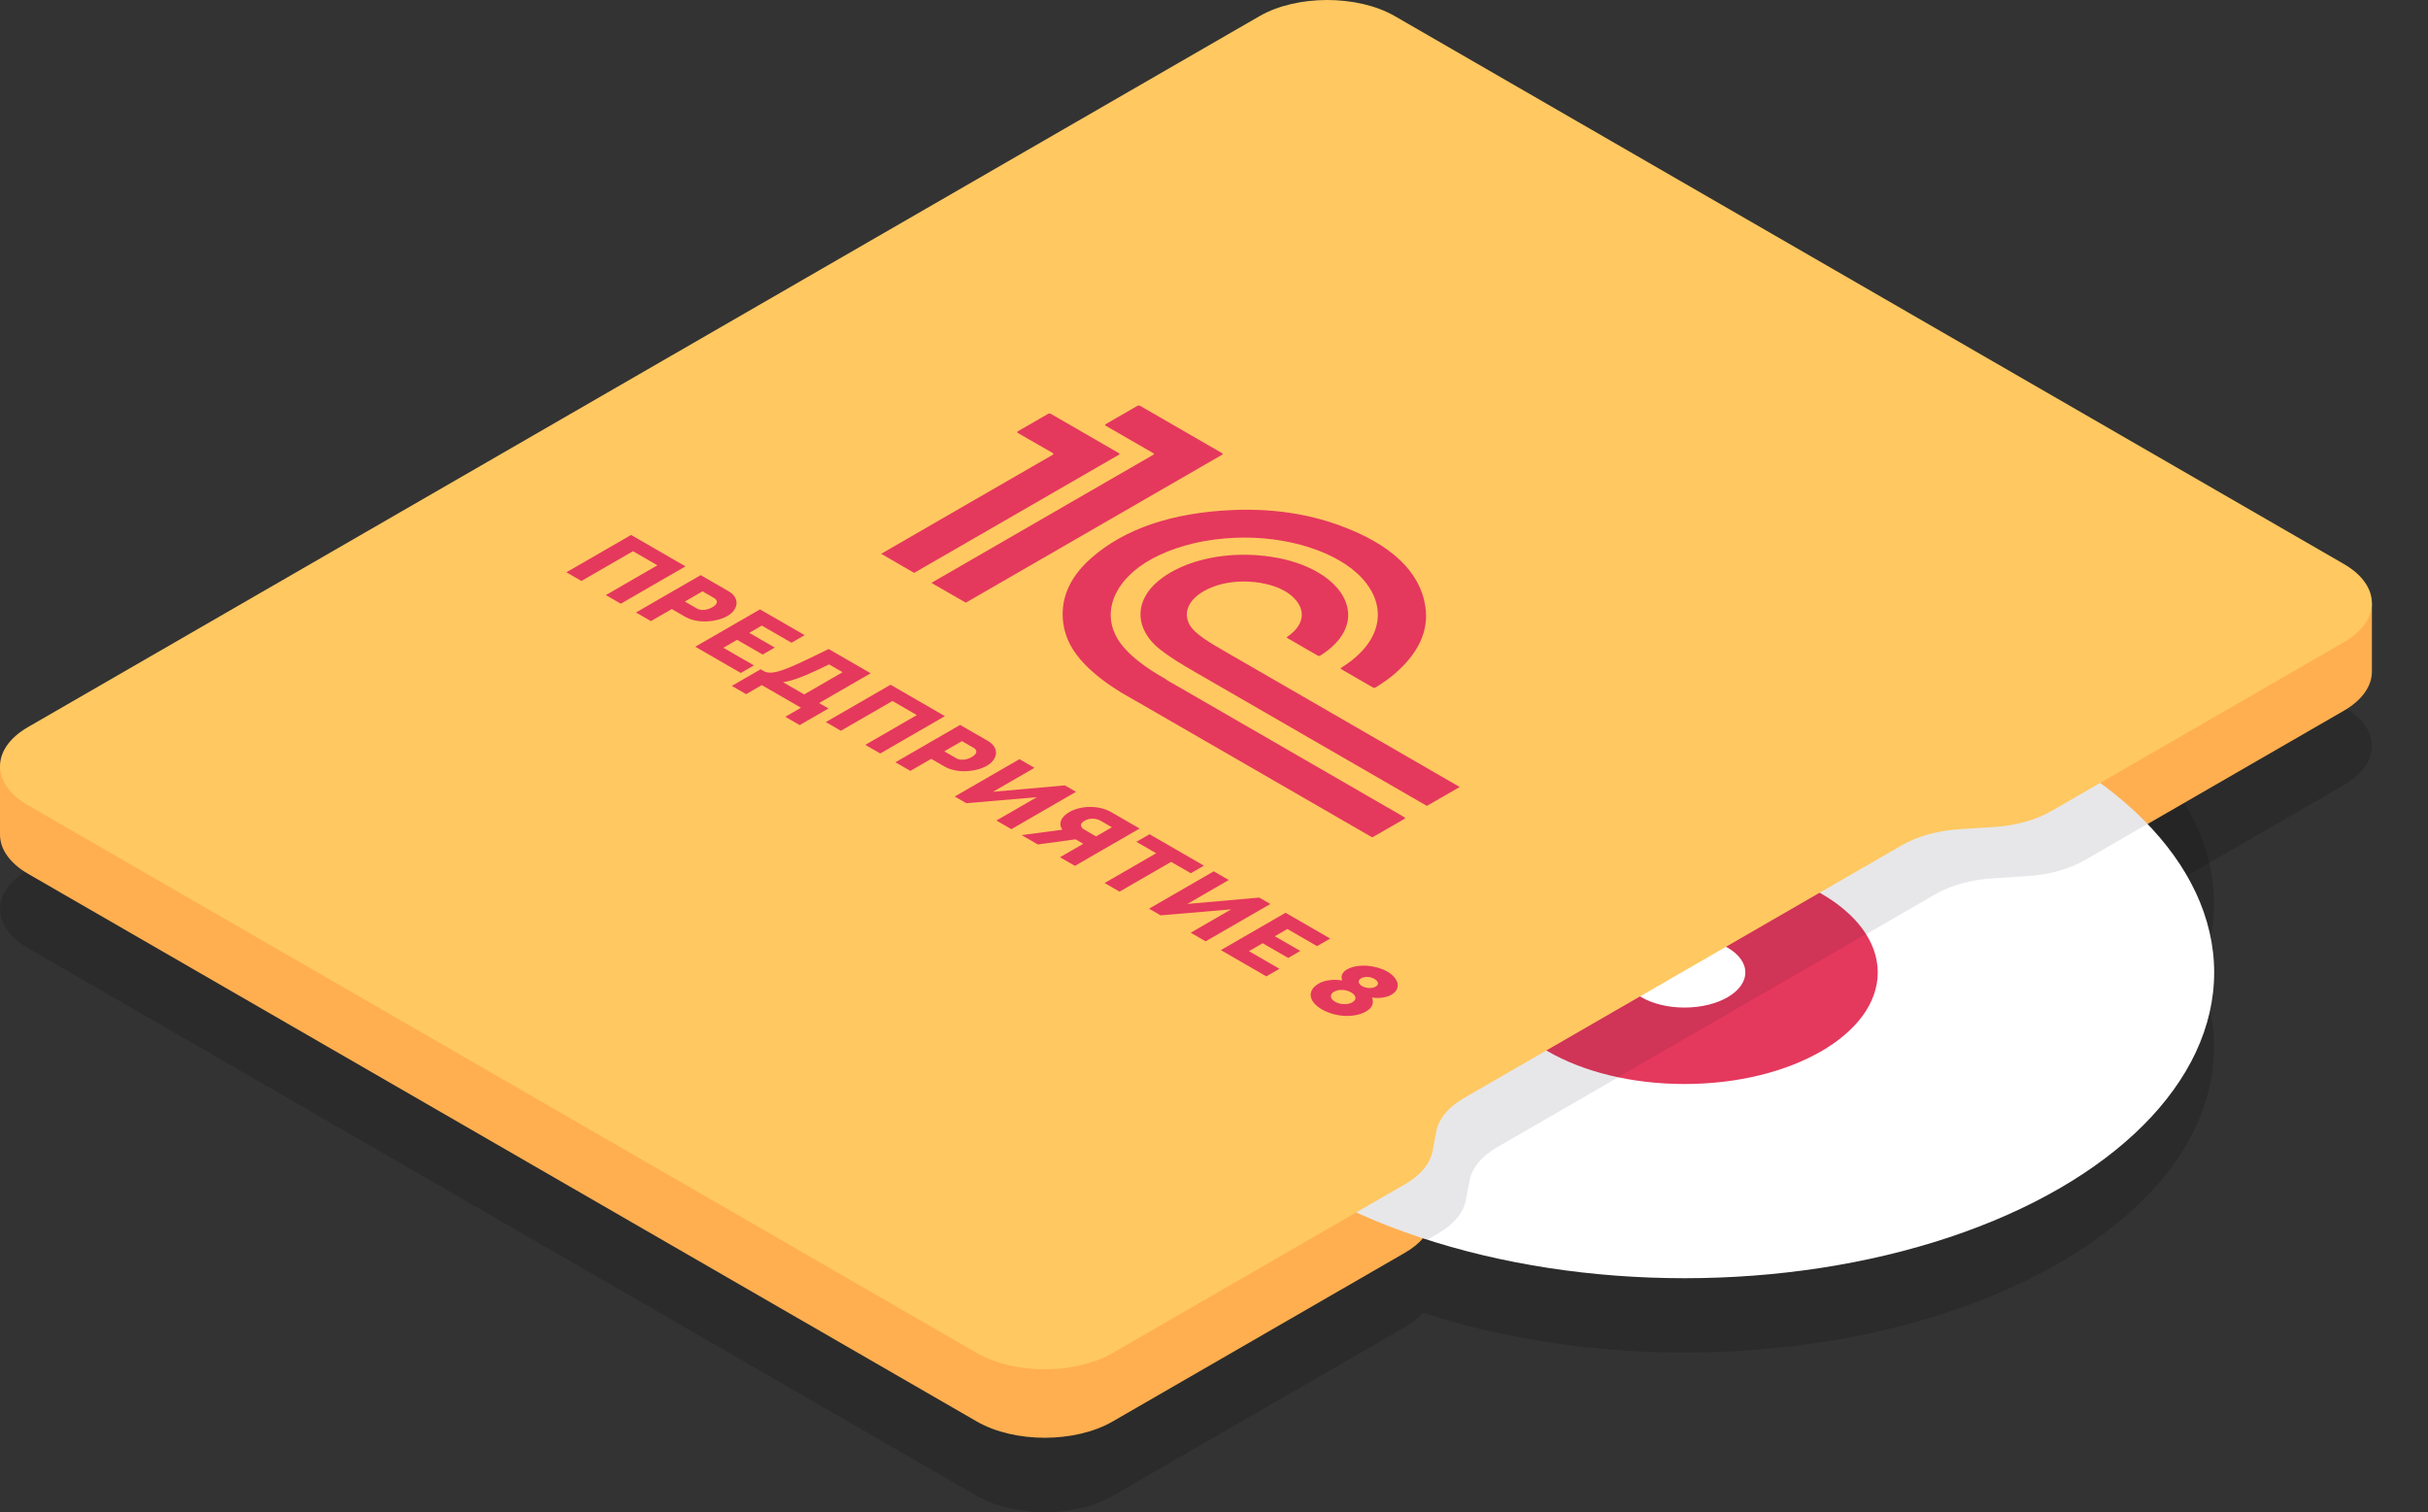 <?xml version="1.0" encoding="UTF-8"?> <!-- Generator: Adobe Illustrator 24.0.2, SVG Export Plug-In . SVG Version: 6.00 Build 0) --> <svg xmlns="http://www.w3.org/2000/svg" xmlns:xlink="http://www.w3.org/1999/xlink" id="Слой_1" x="0px" y="0px" viewBox="0 0 439.049 273.473" style="enable-background:new 0 0 439.049 273.473;" xml:space="preserve"><rect x="0" y="0" width="439.049" height="273.473" fill="#333333" stroke="none"/> <style type="text/css"> .st0{opacity:0.15;} .st1{fill:#FFAF50;} .st2{clip-path:url(#SVGID_2_);fill:#0B0D23;fill-opacity:0.1;} .st3{clip-path:url(#SVGID_4_);fill:#0B0D23;fill-opacity:0.1;} .st4{fill:#FFFFFF;} .st5{fill:#FFC861;} .st6{display:none;} .st7{display:inline;} .st8{fill:#E5385D;} .st9{display:inline;fill:#E5385D;} </style> <path class="st0" d="M423.825,127.833L252.256,28.777 c-6.774-3.911-17.757-3.911-24.531,0L5.081,157.321 c-6.774,3.911-6.774,10.252-0,14.163l171.57,99.056 c6.774,3.911,17.757,3.911,24.531-0l52.886-30.534 c1.325-0.765,2.409-1.646,3.236-2.6c36.55,11.999,83.853,9.015,115.025-8.983 c30.942-17.864,36.261-44.903,16.012-65.94l35.485-20.487 C430.599,138.085,430.599,131.744,423.825,127.833z"></path> <path class="st0" d="M423.826,101.989L252.256,2.933c-6.774-3.911-17.757-3.911-24.531,0 L5.081,131.477c-6.774,3.911-6.774,10.252-0,14.163l171.57,99.056 c6.774,3.911,17.757,3.911,24.531-0l52.886-30.534 c1.325-0.765,2.409-1.646,3.236-2.6c36.55,11.999,83.853,9.015,115.025-8.983 c30.942-17.864,36.261-44.903,16.012-65.94l35.485-20.487 C430.599,112.241,430.599,105.9,423.826,101.989z"></path> <g id="_x31_c_x5F_box_3_"> <g> <path class="st1" d="M0,150.961h0.001c0-0.006-0.002-0.012-0.001-0.018V150.961z"></path> <path class="st1" d="M416.931,109.076v1.317L252.256,15.318 c-6.774-3.911-17.757-3.911-24.531,0L11.975,139.881v-1.343H0v12.405 c-0,0.006,0.001,0.012,0.001,0.018c0.008,2.557,1.7,5.113,5.079,7.063 l171.57,99.056c6.774,3.911,17.757,3.911,24.531-0l52.886-30.534 c2.785-1.608,4.54-3.715,4.975-5.976l0.699-3.631 c0.435-2.26,2.189-4.368,4.975-5.976l79.234-45.746 c2.785-1.608,6.435-2.621,10.35-2.872l6.29-0.404 c3.915-0.251,7.565-1.264,10.35-2.872l52.886-30.534 c3.393-1.959,5.086-4.528,5.08-7.096h0.001v-12.365H416.931z"></path> </g> <g id="cd_3_"> <g> <defs> <ellipse id="SVGID_1_" cx="304.603" cy="175.863" rx="95.779" ry="55.298"></ellipse> </defs> <use xlink:href="#SVGID_1_" style="overflow:visible;fill:#FFFFFF;"></use> <clipPath id="SVGID_2_"> <use xlink:href="#SVGID_1_" style="overflow:visible;"></use> </clipPath> <path id="shadow_17_" class="st2" d="M376.956,155.571l52.886-30.534 c6.774-3.911,6.774-10.252,0-14.163L258.273,11.819 c-6.774-3.911-17.757-3.911-24.531,0L11.098,140.362 c-6.774,3.911-6.774,10.252-0,14.163l171.569,99.056 c6.774,3.911,17.757,3.911,24.531-0l52.886-30.534 c2.785-1.608,4.54-3.715,4.975-5.976l0.699-3.631 c0.435-2.26,2.189-4.368,4.975-5.976l79.234-45.746 c2.785-1.608,6.435-2.621,10.35-2.872l6.29-0.404 C370.521,158.192,374.171,157.179,376.956,155.571z"></path> </g> <g> <defs> <ellipse id="SVGID_3_" cx="304.603" cy="175.863" rx="34.946" ry="20.176"></ellipse> </defs> <use xlink:href="#SVGID_3_" style="overflow:visible;fill:#E5385D;"></use> <clipPath id="SVGID_4_"> <use xlink:href="#SVGID_3_" style="overflow:visible;"></use> </clipPath> <path id="shadow_8_" class="st3" d="M381.083,153.136l52.886-30.534 c6.774-3.911,6.774-10.252,0-14.163L262.399,9.384 c-6.774-3.911-17.757-3.911-24.531,0L15.224,137.927 c-6.774,3.911-6.774,10.252-0,14.163l171.57,99.056 c6.774,3.911,17.757,3.911,24.531-0l52.886-30.534 c2.785-1.608,4.54-3.715,4.975-5.976l0.699-3.631 c0.435-2.26,2.189-4.368,4.975-5.976l79.234-45.746 c2.785-1.608,6.435-2.621,10.35-2.872l6.29-0.404 C374.647,155.757,378.297,154.744,381.083,153.136z"></path> </g> <ellipse class="st4" cx="304.603" cy="175.863" rx="11.002" ry="6.352"></ellipse> </g> <g id="box_3_"> <path class="st5" d="M370.939,146.686l52.886-30.534 c6.774-3.911,6.774-10.252,0-14.163L252.256,2.933 c-6.774-3.911-17.757-3.911-24.531,0L5.081,131.477 c-6.774,3.911-6.774,10.252-0,14.163l171.57,99.056 c6.774,3.911,17.757,3.911,24.531-0l52.886-30.534 c2.785-1.608,4.54-3.715,4.975-5.976l0.699-3.631 c0.435-2.26,2.189-4.368,4.975-5.976l79.234-45.746 c2.785-1.608,6.435-2.621,10.35-2.872l6.29-0.404 C364.504,149.307,368.154,148.294,370.939,146.686z"></path> </g> <g class="st6"> <g class="st7"> <path class="st8" d="M208.55,131.756c-0.15-0.086-0.299-0.172-0.449-0.259 c-0.149-0.086-0.298-0.173-0.447-0.259c-2.495-1.544-4.71-3.211-6.505-5.053 c-2.242-2.3-3.537-4.775-3.893-7.405c-0.581-4.285,1.009-8.286,5.122-11.877 c6.031-5.265,14.583-8.161,25.491-8.627c6.962-0.297,13.497,0.629,19.394,2.794 c9.274,3.406,14.493,8.307,15.462,14.633c0.684,4.462-1.301,8.563-5.648,12.276 c-0.968,0.827-2.086,1.586-3.252,2.322c-0.239,0.151-0.38,0.178-0.657,0.016 c-1.844-1.079-3.702-2.151-5.57-3.216c-0.254-0.145-0.221-0.223,0.004-0.363 c7.06-4.394,8.539-10.744,3.747-16.054c-4.376-4.849-13.654-7.812-23.095-7.389 c-5.102,0.229-9.636,1.271-13.617,3.122c-7.428,3.455-10.602,9.493-7.791,14.757 c0.894,1.673,2.378,3.157,4.16,4.556c1.392,1.093,2.954,2.098,4.641,3.041 c0.431,0.35,0.992,0.63,1.512,0.931c13.831,7.989,27.666,15.976,41.5,23.964 c0.544,0.314,0.545,0.315-0.017,0.638c-1.835,1.056-3.67,2.112-5.506,3.168 c-0.178-0.099-0.359-0.195-0.533-0.296 c-13.971-8.066-27.941-16.131-41.912-24.197 c-0.162-0.093-0.33-0.183-0.496-0.274c-0.274-0.158-0.549-0.317-0.823-0.475 C209.099,132.072,208.824,131.914,208.55,131.756z"></path> <path class="st8" d="M268.92,148.374c-1.971,1.133-3.942,2.266-5.913,3.399 c-0.139-0.078-0.281-0.154-0.418-0.234 c-13.933-8.044-27.868-16.087-41.797-24.134 c-2.104-1.216-4.151-2.458-5.941-3.842c-4.668-3.606-4.871-8.761-0.423-12.461 c4.662-3.879,12.732-5.585,20.578-4.351c11.935,1.878,17.495,9.956,11.054,16.057 c-0.662,0.627-1.418,1.211-2.281,1.751c-0.224,0.141-0.346,0.139-0.576,0.004 c-1.773-1.034-3.555-2.063-5.346-3.087c-0.218-0.125-0.243-0.191-0.028-0.339 c3.159-2.167,3.408-5.067,0.654-7.401c-3.125-2.648-9.81-3.348-14.352-1.503 c-3.715,1.509-5.334,4.026-4.161,6.543c0.485,1.04,1.538,1.906,2.706,2.729 c1.198,0.844,2.544,1.607,3.875,2.376c13.963,8.07,27.936,16.134,41.905,24.201 C268.619,148.175,268.766,148.276,268.92,148.374z"></path> <path class="st8" d="M179.625,115.024c-2.069-1.189-4.138-2.378-6.207-3.567 c0.156-0.096,0.307-0.196,0.469-0.289c13.136-7.585,26.273-15.169,39.41-22.754 c0.486-0.281,0.486-0.281-0.016-0.57c-2.742-1.583-5.48-3.168-8.232-4.746 c-0.284-0.163-0.321-0.251-0.013-0.426c1.848-1.049,3.677-2.108,5.499-3.172 c0.255-0.149,0.396-0.194,0.699-0.018c4.875,2.827,9.759,5.649,14.659,8.461 c0.362,0.208,0.152,0.289-0.082,0.424 c-13.513,7.799-27.023,15.6-40.535,23.4 C183.393,112.854,181.508,113.939,179.625,115.024z"></path> <path class="st8" d="M170.277,109.637c-1.983-1.149-3.967-2.299-5.95-3.448 c5.158-2.98,10.316-5.96,15.475-8.939c5.146-2.972,10.292-5.945,15.448-8.911 c0.291-0.168,0.304-0.258,0.005-0.429c-2.045-1.165-4.064-2.345-6.108-3.51 c-0.294-0.167-0.297-0.257-0.001-0.425c1.771-1.006,3.527-2.022,5.273-3.043 c0.25-0.146,0.386-0.167,0.658-0.009c4.041,2.344,8.093,4.681,12.147,7.017 c0.21,0.121,0.327,0.195,0.045,0.358c-12.323,7.103-24.636,14.212-36.951,21.32 C170.306,109.625,170.29,109.631,170.277,109.637z"></path> </g> <g class="st7"> <path class="st8" d="M164.504,129.435c1.345-0.016,2.608,0.114,3.788,0.393 c1.18,0.277,2.341,0.745,3.48,1.402c1.441,0.833,2.272,1.677,2.49,2.533 c0.221,0.856-0.287,1.64-1.523,2.354c-0.686,0.396-1.493,0.668-2.419,0.815 c-0.928,0.147-1.94,0.069-3.037-0.233c0.686,0.651,0.954,1.293,0.803,1.927 c-0.153,0.633-0.673,1.209-1.566,1.723c-0.686,0.396-1.437,0.672-2.255,0.827 c-0.816,0.155-1.654,0.198-2.513,0.13c-0.858-0.068-1.714-0.238-2.572-0.511 c-0.859-0.274-1.671-0.632-2.441-1.076c-1.111-0.642-1.925-1.298-2.441-1.968 c-0.515-0.669-0.806-1.421-0.875-2.254l4.221-0.439 c0.027,0.524,0.178,1.018,0.454,1.485c0.274,0.468,0.782,0.916,1.523,1.344 c0.619,0.357,1.284,0.563,1.999,0.619c0.712,0.055,1.379-0.096,1.996-0.452 c0.521-0.302,0.772-0.663,0.751-1.088c-0.019-0.424-0.45-0.877-1.287-1.361 l-1.77-1.023l2.348-1.356l1.523,0.88c0.782,0.452,1.509,0.714,2.181,0.785 c0.674,0.071,1.265-0.039,1.773-0.333c0.439-0.253,0.634-0.534,0.586-0.838 c-0.048-0.305-0.374-0.632-0.979-0.981c-0.658-0.381-1.362-0.652-2.109-0.815 c-0.75-0.162-1.567-0.247-2.46-0.255L164.504,129.435z"></path> <path class="st8" d="M167.983,146.234c-0.151-0.087-0.315-0.198-0.494-0.333 c-0.178-0.135-0.35-0.278-0.515-0.428c-0.166-0.152-0.309-0.309-0.431-0.476 c-0.125-0.166-0.208-0.334-0.248-0.5l3.376-1.261 c0.042,0.104,0.123,0.27,0.248,0.5c0.123,0.23,0.342,0.435,0.659,0.619 c0.356,0.205,0.754,0.325,1.194,0.356c0.439,0.031,0.954-0.035,1.544-0.203 l5.21-9.236l3.707,2.139l-4.037,6.039l10.214-2.472l3.562,2.056l-16.268,3.448 c-0.962,0.205-1.813,0.36-2.555,0.464c-0.741,0.103-1.413,0.147-2.017,0.13 c-0.603-0.016-1.161-0.091-1.666-0.225 C168.958,146.718,168.463,146.511,167.983,146.234z"></path> <path class="st8" d="M194.28,144.368l12.295,7.097l-14.621,8.441l-3.378-1.949 l11.655-6.729l-5.52-3.187l-11.655,6.73l-3.397-1.961L194.28,144.368z"></path> </g> </g> <g class="st6"> <path class="st9" d="M194.358,139.165c-0.15-0.086-0.299-0.172-0.449-0.259 c-0.149-0.086-0.298-0.173-0.447-0.259c-2.495-1.544-4.71-3.211-6.505-5.053 c-2.242-2.3-3.537-4.775-3.893-7.405c-0.581-4.285,1.009-8.286,5.122-11.877 c6.031-5.265,14.583-8.161,25.491-8.627c6.962-0.297,13.497,0.629,19.394,2.794 c9.274,3.406,14.493,8.307,15.462,14.633c0.684,4.462-1.301,8.563-5.648,12.276 c-0.968,0.827-2.086,1.586-3.252,2.322c-0.239,0.151-0.38,0.178-0.657,0.016 c-1.844-1.079-3.702-2.151-5.57-3.216c-0.254-0.145-0.221-0.223,0.004-0.363 c7.06-4.394,8.539-10.744,3.747-16.054c-4.376-4.849-13.654-7.812-23.095-7.389 c-5.102,0.229-9.636,1.271-13.617,3.122c-7.428,3.455-10.602,9.493-7.791,14.757 c0.894,1.673,2.378,3.157,4.16,4.556c1.392,1.093,2.954,2.098,4.641,3.041 c0.431,0.35,0.992,0.63,1.512,0.931c13.831,7.989,27.666,15.976,41.5,23.964 c0.544,0.314,0.545,0.315-0.017,0.638c-1.835,1.056-3.67,2.112-5.506,3.168 c-0.178-0.099-0.359-0.195-0.533-0.296c-13.971-8.066-27.941-16.131-41.912-24.197 c-0.162-0.093-0.33-0.183-0.496-0.274c-0.274-0.158-0.549-0.317-0.823-0.475 C194.906,139.481,194.632,139.323,194.358,139.165z"></path> <path class="st9" d="M254.728,155.783c-1.971,1.133-3.942,2.266-5.913,3.399 c-0.139-0.078-0.281-0.154-0.418-0.234c-13.933-8.044-27.868-16.087-41.797-24.134 c-2.104-1.216-4.151-2.458-5.941-3.842c-4.668-3.606-4.871-8.761-0.423-12.461 c4.662-3.879,12.732-5.585,20.578-4.351c11.935,1.878,17.495,9.956,11.054,16.057 c-0.662,0.627-1.418,1.211-2.281,1.751c-0.224,0.141-0.346,0.139-0.576,0.004 c-1.773-1.034-3.555-2.063-5.346-3.087c-0.218-0.125-0.243-0.191-0.028-0.339 c3.159-2.167,3.408-5.067,0.654-7.401c-3.125-2.648-9.81-3.348-14.352-1.503 c-3.715,1.509-5.334,4.026-4.161,6.543c0.485,1.04,1.538,1.906,2.706,2.729 c1.198,0.844,2.544,1.607,3.875,2.376c13.963,8.07,27.936,16.134,41.905,24.201 C254.427,155.584,254.574,155.685,254.728,155.783z"></path> <path class="st9" d="M165.432,122.433c-2.069-1.189-4.138-2.378-6.207-3.567 c0.156-0.096,0.307-0.196,0.469-0.289c13.136-7.585,26.273-15.169,39.41-22.754 c0.486-0.281,0.486-0.281-0.016-0.57c-2.742-1.583-5.48-3.168-8.232-4.746 c-0.284-0.163-0.321-0.251-0.013-0.426c1.848-1.049,3.677-2.108,5.499-3.172 c0.255-0.149,0.396-0.194,0.699-0.018c4.875,2.827,9.759,5.649,14.659,8.461 c0.362,0.208,0.152,0.289-0.082,0.424 c-13.513,7.799-27.023,15.6-40.535,23.4 C169.201,120.263,167.316,121.347,165.432,122.433z"></path> <path class="st9" d="M156.084,117.046c-1.983-1.149-3.967-2.299-5.95-3.448 c5.158-2.98,10.316-5.96,15.475-8.939c5.146-2.972,10.292-5.945,15.448-8.911 c0.291-0.168,0.304-0.258,0.005-0.429c-2.045-1.165-4.064-2.345-6.108-3.51 c-0.294-0.167-0.297-0.257-0.001-0.425c1.771-1.006,3.527-2.022,5.273-3.043 c0.25-0.146,0.386-0.167,0.658-0.009c4.041,2.344,8.093,4.681,12.147,7.017 c0.21,0.121,0.327,0.195,0.045,0.358c-12.323,7.103-24.636,14.212-36.951,21.32 C156.113,117.034,156.098,117.04,156.084,117.046z"></path> </g> <g> <g> <path class="st8" d="M203.567,125.72c-0.15-0.086-0.299-0.172-0.449-0.259 c-0.149-0.086-0.298-0.173-0.447-0.259c-2.495-1.544-4.71-3.211-6.505-5.053 c-2.242-2.3-3.537-4.775-3.893-7.405c-0.581-4.285,1.009-8.286,5.122-11.877 c6.031-5.265,14.583-8.161,25.491-8.627c6.962-0.297,13.497,0.629,19.394,2.794 c9.274,3.406,14.493,8.307,15.462,14.633c0.684,4.462-1.301,8.563-5.648,12.276 c-0.968,0.827-2.086,1.586-3.252,2.322c-0.239,0.151-0.38,0.178-0.657,0.016 c-1.844-1.079-3.702-2.151-5.57-3.216c-0.254-0.145-0.221-0.223,0.004-0.363 c7.06-4.394,8.539-10.744,3.747-16.054c-4.376-4.849-13.654-7.812-23.095-7.389 c-5.102,0.229-9.636,1.271-13.617,3.122c-7.428,3.455-10.602,9.493-7.791,14.757 c0.894,1.673,2.378,3.157,4.16,4.556c1.392,1.093,2.954,2.098,4.641,3.041 c0.431,0.35,0.992,0.63,1.512,0.931c13.831,7.989,27.666,15.976,41.5,23.964 c0.544,0.314,0.545,0.315-0.017,0.638c-1.835,1.056-3.67,2.112-5.506,3.168 c-0.178-0.099-0.359-0.195-0.533-0.296 c-13.971-8.066-27.941-16.131-41.912-24.197 c-0.162-0.093-0.33-0.183-0.496-0.274c-0.274-0.158-0.549-0.317-0.823-0.475 C204.115,126.036,203.841,125.878,203.567,125.72z"></path> <path class="st8" d="M263.937,142.338c-1.971,1.133-3.942,2.266-5.913,3.399 c-0.139-0.078-0.28-0.154-0.418-0.234 c-13.933-8.044-27.868-16.087-41.797-24.134 c-2.104-1.216-4.151-2.458-5.941-3.842c-4.668-3.606-4.871-8.761-0.423-12.461 c4.662-3.879,12.732-5.585,20.578-4.351c11.935,1.878,17.495,9.956,11.054,16.057 c-0.662,0.627-1.418,1.211-2.281,1.751c-0.224,0.141-0.346,0.139-0.576,0.004 c-1.773-1.034-3.555-2.063-5.346-3.087c-0.218-0.125-0.243-0.191-0.028-0.339 c3.159-2.167,3.408-5.067,0.654-7.401c-3.125-2.648-9.81-3.348-14.352-1.503 c-3.715,1.509-5.334,4.026-4.161,6.543c0.485,1.04,1.538,1.906,2.706,2.729 c1.198,0.844,2.544,1.607,3.875,2.376c13.963,8.07,27.936,16.134,41.905,24.201 C263.636,142.139,263.783,142.24,263.937,142.338z"></path> <path class="st8" d="M174.642,108.988c-2.069-1.189-4.138-2.378-6.207-3.567 c0.156-0.096,0.307-0.196,0.469-0.289c13.136-7.585,26.273-15.169,39.41-22.754 c0.486-0.281,0.486-0.281-0.016-0.57c-2.742-1.583-5.48-3.168-8.232-4.746 c-0.284-0.163-0.321-0.251-0.013-0.426c1.848-1.049,3.677-2.108,5.499-3.172 c0.255-0.149,0.396-0.194,0.699-0.018c4.875,2.827,9.759,5.649,14.659,8.461 c0.362,0.208,0.152,0.289-0.082,0.424 c-13.513,7.799-27.023,15.6-40.535,23.4 C178.41,106.818,176.525,107.902,174.642,108.988z"></path> <path class="st8" d="M165.293,103.601c-1.983-1.149-3.967-2.299-5.95-3.448 c5.158-2.98,10.316-5.96,15.475-8.939c5.146-2.972,10.292-5.945,15.448-8.911 c0.291-0.168,0.304-0.258,0.005-0.429c-2.045-1.165-4.064-2.345-6.108-3.51 c-0.294-0.167-0.297-0.257-0.001-0.425c1.771-1.006,3.527-2.022,5.273-3.043 c0.25-0.146,0.386-0.167,0.658-0.009c4.041,2.344,8.093,4.681,12.147,7.017 c0.21,0.121,0.327,0.195,0.045,0.358 c-12.323,7.103-24.636,14.212-36.951,21.32 C165.322,103.589,165.307,103.595,165.293,103.601z"></path> </g> <g> <path class="st8" d="M114.117,96.745l9.835,5.678l-11.697,6.753l-2.702-1.56l9.324-5.383 l-4.415-2.549l-9.324,5.383l-2.718-1.569L114.117,96.745z"></path> <path class="st8" d="M115.006,110.765l11.697-6.753l4.992,2.882 c0.56,0.323,0.958,0.686,1.194,1.089c0.235,0.403,0.334,0.809,0.296,1.218 c-0.039,0.409-0.198,0.805-0.478,1.189c-0.28,0.383-0.662,0.715-1.145,0.994 c-0.516,0.298-1.101,0.531-1.754,0.699c-0.653,0.168-1.329,0.267-2.027,0.295 c-0.698,0.029-1.386-0.027-2.067-0.166c-0.681-0.14-1.301-0.371-1.862-0.695 l-2.372-1.369l-3.773,2.178L115.006,110.765z M123.836,108.787l2.208,1.275 c0.318,0.184,0.73,0.263,1.235,0.238s1.022-0.19,1.548-0.495 c0.274-0.158,0.475-0.316,0.601-0.471c0.126-0.156,0.195-0.306,0.206-0.452 c0.011-0.146-0.03-0.281-0.123-0.404c-0.094-0.124-0.218-0.23-0.371-0.319 l-2.108-1.217L123.836,108.787z"></path> <path class="st8" d="M136.323,120.333l-2.373,1.37l-8.22-4.746l11.697-6.753 l8.072,4.66l-2.373,1.37l-5.37-3.1l-2.273,1.312l4.613,2.663l-2.191,1.265 l-4.613-2.663l-2.487,1.436L136.323,120.333z"></path> <path class="st8" d="M137.542,121.037l0.543,0.314c0.297,0.171,0.65,0.268,1.062,0.29 c0.412,0.022,0.925-0.049,1.54-0.214c0.615-0.165,1.367-0.431,2.257-0.799 c0.889-0.368,1.971-0.862,3.245-1.484l3.657-1.769l7.595,4.385l-9.324,5.383 l1.697,0.98l-5.206,3.006l-2.603-1.503l2.833-1.636l-7.083-4.09l-2.833,1.636 l-2.587-1.493L137.542,121.037z M145.416,125.583l6.952-4.014l-2.455-1.417 l-1.829,0.884c-1.395,0.666-2.617,1.19-3.665,1.574 c-1.049,0.384-1.991,0.639-2.826,0.766L145.416,125.583z"></path> <path class="st8" d="M161.033,123.833l9.834,5.678l-11.697,6.753l-2.701-1.56 l9.324-5.383l-4.415-2.549l-9.324,5.383l-2.718-1.569L161.033,123.833z"></path> <path class="st8" d="M161.922,137.852l11.697-6.753l4.991,2.882 c0.56,0.324,0.958,0.686,1.194,1.089c0.236,0.403,0.334,0.809,0.296,1.218 c-0.038,0.409-0.198,0.805-0.478,1.189c-0.28,0.383-0.662,0.715-1.145,0.994 c-0.516,0.298-1.101,0.531-1.754,0.699c-0.654,0.168-1.33,0.266-2.027,0.295 c-0.698,0.029-1.387-0.027-2.068-0.166c-0.681-0.139-1.301-0.371-1.861-0.694 l-2.372-1.37l-3.773,2.178L161.922,137.852z M170.752,135.874l2.208,1.275 c0.319,0.184,0.73,0.263,1.235,0.238c0.505-0.025,1.022-0.19,1.548-0.495 c0.274-0.158,0.475-0.316,0.602-0.471c0.126-0.156,0.195-0.306,0.206-0.452 c0.011-0.146-0.03-0.281-0.123-0.405c-0.094-0.123-0.217-0.23-0.371-0.318 l-2.109-1.218L170.752,135.874z"></path> <path class="st8" d="M179.566,143.188l12.998-1.151l2.01,1.16l-11.697,6.753 l-2.702-1.56l7.315-4.223l-12.751,1.085l-2.092-1.208l11.697-6.753l2.718,1.569 L179.566,143.188z"></path> <path class="st8" d="M191.673,155.029l4.217-2.435l-1.4-0.808l-6.82,0.932 l-2.932-1.693l7.364-0.98c-0.374-0.545-0.45-1.1-0.231-1.664 c0.22-0.564,0.731-1.078,1.533-1.541c0.527-0.304,1.111-0.531,1.754-0.68 c0.642-0.149,1.301-0.226,1.977-0.229c0.675-0.003,1.342,0.075,2.002,0.233 c0.659,0.159,1.269,0.4,1.829,0.723l5.107,2.948l-11.697,6.753 L191.673,155.029z M201.063,149.607l-2.059-1.189 c-0.176-0.101-0.379-0.184-0.61-0.247c-0.231-0.063-0.472-0.101-0.725-0.114 c-0.253-0.013-0.511,0.01-0.774,0.066c-0.264,0.057-0.516,0.156-0.757,0.295 c-0.484,0.279-0.706,0.566-0.667,0.861c0.038,0.295,0.249,0.553,0.634,0.775 l2.092,1.208L201.063,149.607z"></path> <path class="st8" d="M215.329,157.92l-3.558-2.054l-9.324,5.383l-2.701-1.56 l9.324-5.383l-3.575-2.064l2.373-1.37l9.835,5.678L215.329,157.92z"></path> <path class="st8" d="M214.703,163.474l12.998-1.151l2.01,1.16l-11.697,6.753 l-2.702-1.56l7.315-4.223l-12.751,1.085l-2.092-1.208l11.697-6.753 l2.718,1.569L214.703,163.474z"></path> <path class="st8" d="M231.358,175.201l-2.373,1.37l-8.22-4.746l11.697-6.753 l8.072,4.66l-2.373,1.37l-5.37-3.1l-2.273,1.312l4.613,2.663l-2.191,1.265 l-4.613-2.663l-2.487,1.436L231.358,175.201z"></path> <path class="st8" d="M247.04,182.905c-0.56,0.323-1.181,0.549-1.861,0.675 c-0.681,0.127-1.379,0.171-2.092,0.133c-0.714-0.038-1.422-0.158-2.125-0.361 c-0.702-0.203-1.351-0.475-1.944-0.818c-0.582-0.336-1.043-0.707-1.384-1.113 c-0.341-0.406-0.543-0.818-0.61-1.236c-0.066-0.418,0.019-0.829,0.256-1.232 c0.236-0.402,0.64-0.769,1.211-1.098c0.307-0.178,0.645-0.316,1.013-0.414 c0.368-0.098,0.738-0.166,1.112-0.204c0.373-0.038,0.742-0.047,1.104-0.028 c0.362,0.019,0.697,0.047,1.005,0.085c-0.165-0.323-0.179-0.667-0.042-1.032 c0.137-0.365,0.421-0.671,0.849-0.918c0.538-0.311,1.142-0.517,1.812-0.618 c0.67-0.101,1.337-0.122,2.002-0.062c0.665,0.06,1.304,0.182,1.919,0.366 c0.615,0.184,1.148,0.406,1.598,0.666c0.45,0.26,0.84,0.568,1.169,0.923 c0.329,0.355,0.549,0.726,0.659,1.113c0.11,0.387,0.08,0.772-0.09,1.156 c-0.17,0.384-0.525,0.731-1.063,1.041c-0.22,0.127-0.47,0.23-0.75,0.309 s-0.573,0.141-0.881,0.186s-0.618,0.062-0.931,0.052 c-0.313-0.01-0.607-0.037-0.881-0.081c0.076,0.184,0.126,0.384,0.148,0.599 s-0,0.434-0.066,0.656c-0.066,0.222-0.189,0.439-0.37,0.651 C247.625,182.513,247.369,182.715,247.04,182.905z M244.536,181.269 c0.231-0.133,0.39-0.279,0.478-0.437c0.088-0.159,0.115-0.317,0.083-0.476 c-0.034-0.159-0.116-0.314-0.248-0.466c-0.131-0.152-0.307-0.292-0.527-0.419 c-0.461-0.266-0.983-0.415-1.565-0.447c-0.582-0.032-1.098,0.083-1.548,0.342 c-0.22,0.127-0.371,0.268-0.453,0.423c-0.083,0.155-0.11,0.314-0.083,0.476 c0.027,0.162,0.105,0.32,0.231,0.476c0.126,0.155,0.299,0.296,0.519,0.423 c0.219,0.127,0.466,0.228,0.741,0.304s0.552,0.119,0.832,0.128 c0.28,0.01,0.554-0.013,0.824-0.067 C244.088,181.477,244.327,181.39,244.536,181.269z M246.151,176.913 c-0.198,0.114-0.33,0.235-0.395,0.361c-0.067,0.127-0.083,0.254-0.05,0.381 c0.033,0.127,0.101,0.248,0.206,0.366c0.105,0.117,0.233,0.22,0.387,0.309 c0.154,0.089,0.335,0.165,0.544,0.228c0.209,0.063,0.425,0.103,0.651,0.119 c0.225,0.016,0.447,0.005,0.667-0.033c0.219-0.038,0.423-0.111,0.61-0.219 c0.318-0.184,0.45-0.409,0.396-0.675c-0.055-0.266-0.264-0.504-0.626-0.713 s-0.772-0.328-1.227-0.357C246.856,176.652,246.469,176.729,246.151,176.913z"></path> </g> </g> </g> </svg> 